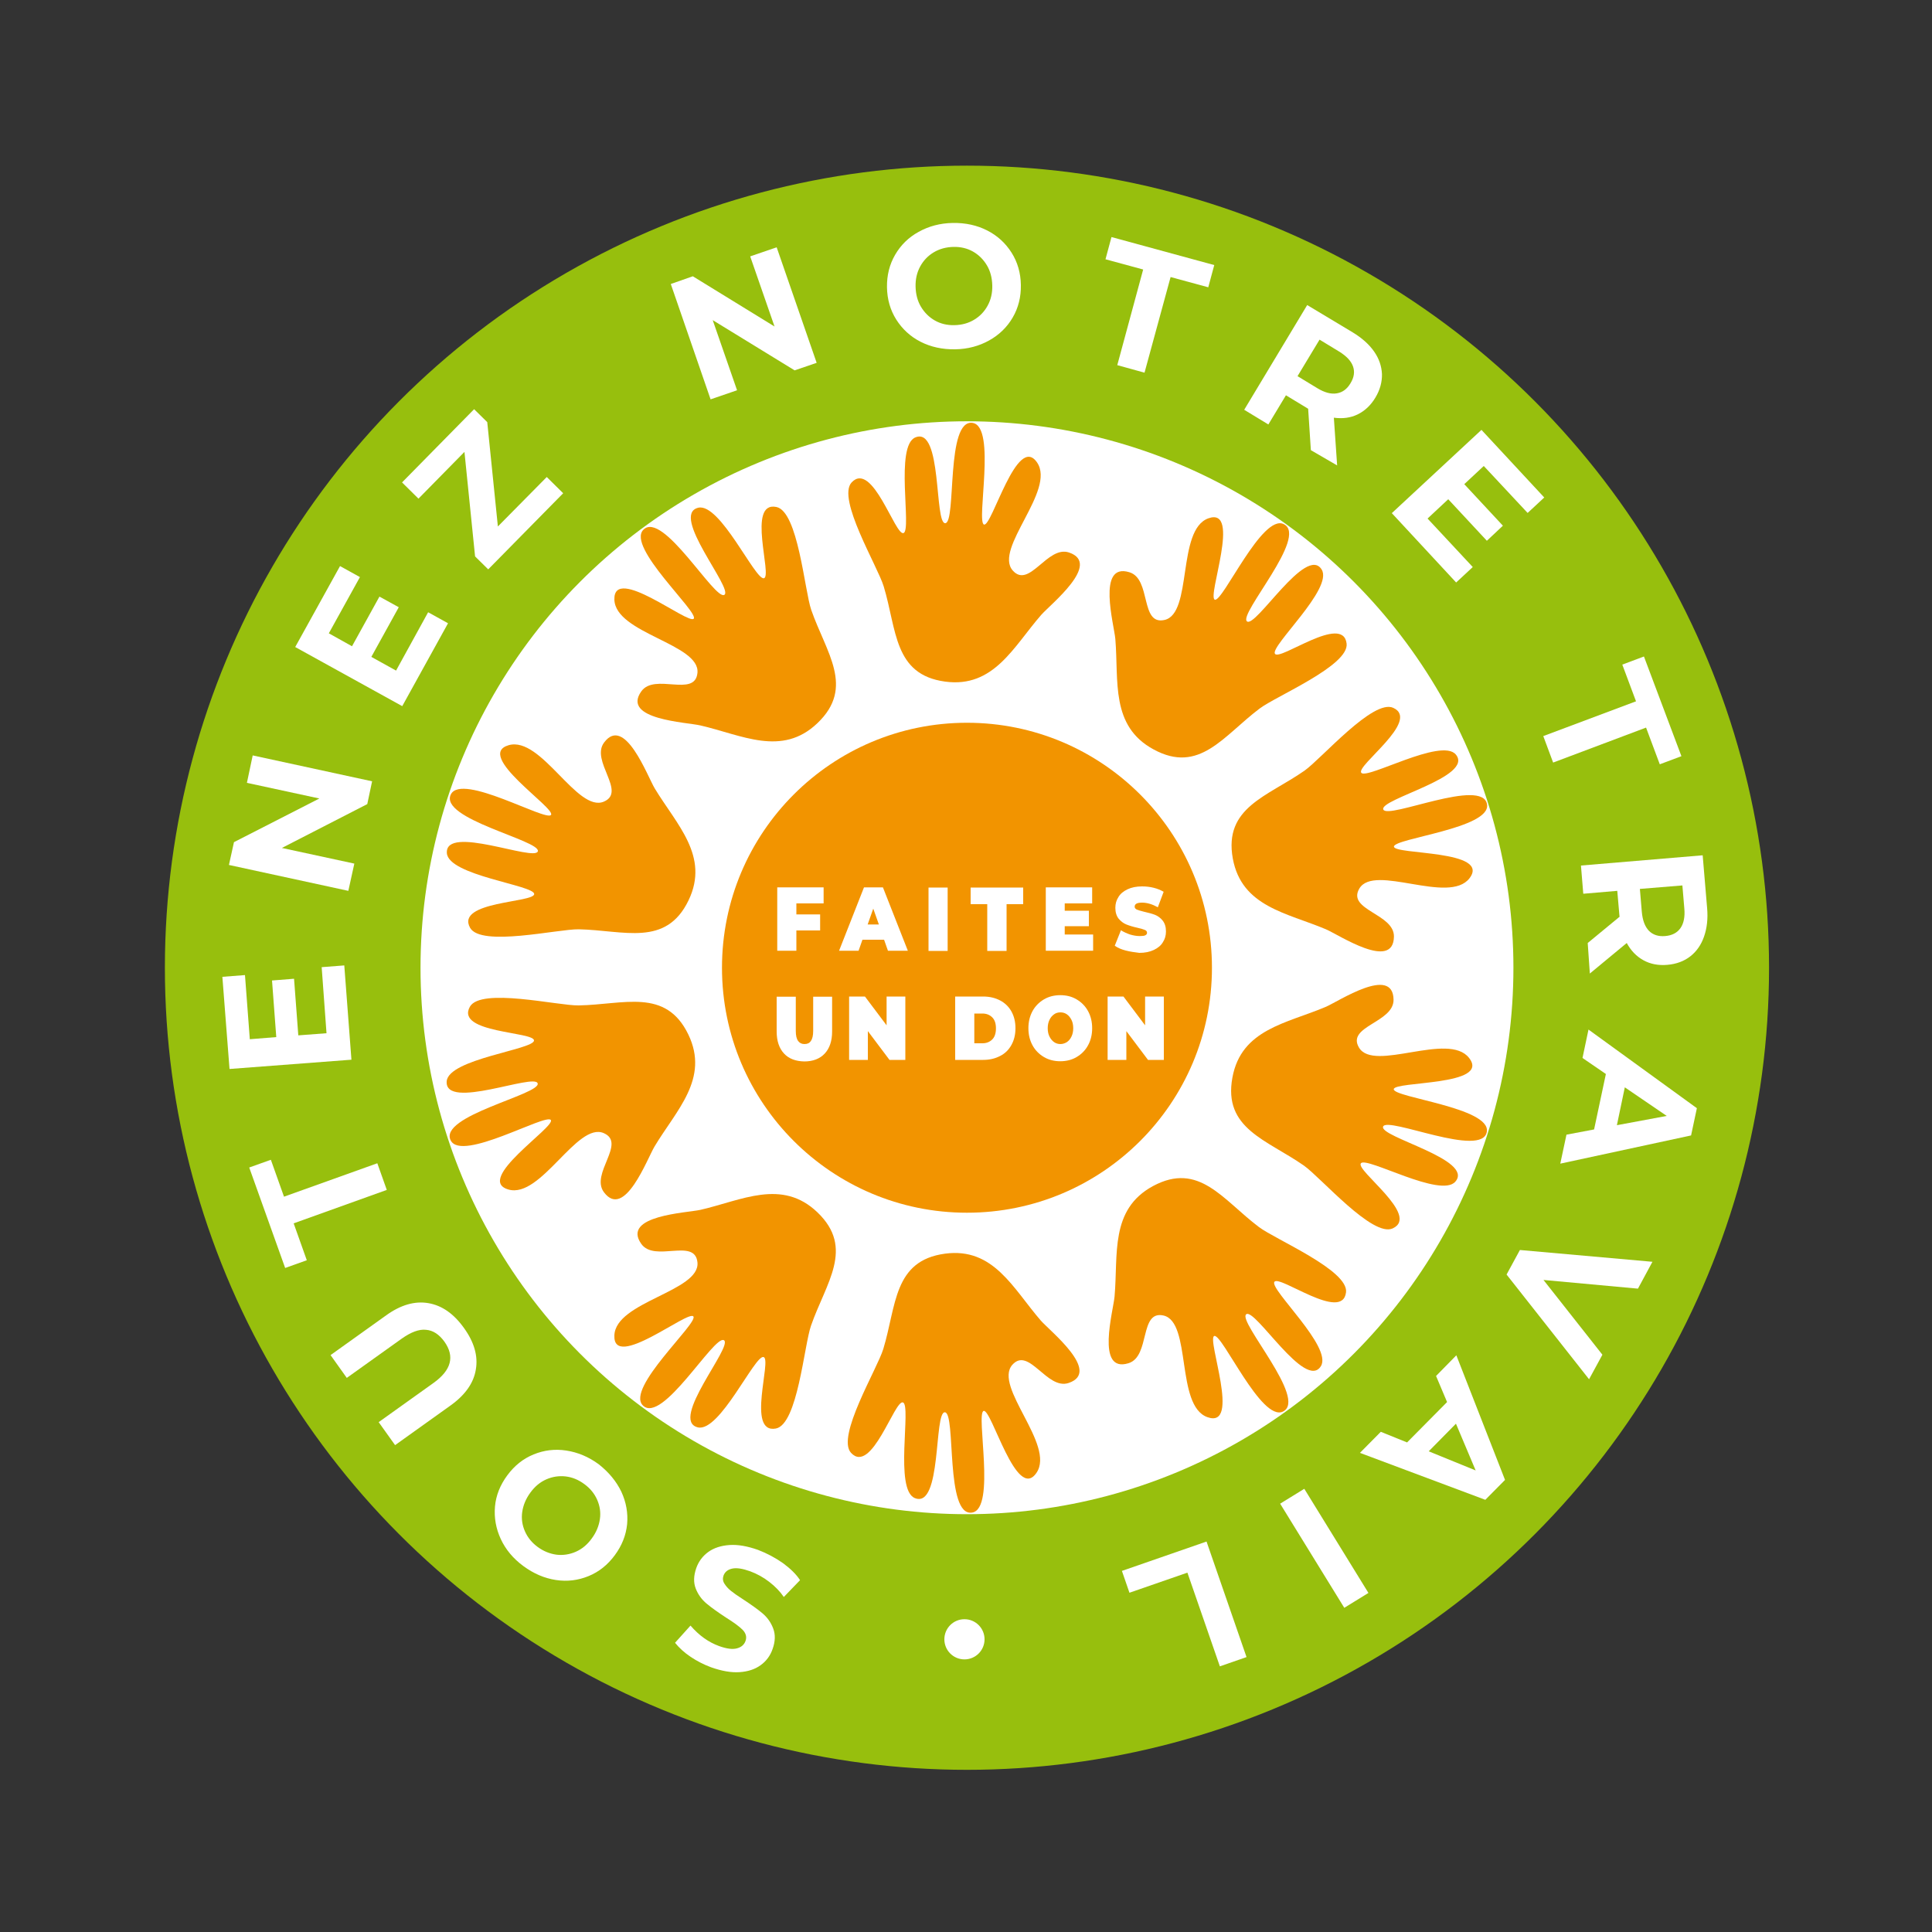 <?xml version="1.0" encoding="utf-8"?>
<!-- Generator: Adobe Illustrator 22.1.0, SVG Export Plug-In . SVG Version: 6.00 Build 0)  -->
<svg version="1.1" id="Ebene_1" xmlns="http://www.w3.org/2000/svg" xmlns:xlink="http://www.w3.org/1999/xlink" x="0px" y="0px"
	 viewBox="0 0 1000 1000" style="enable-background:new 0 0 1000 1000;" xml:space="preserve">
<rect x="0" y="0" width="1000" height="1000" fill="#333333" stroke="none"/>
<style type="text/css">
	.st0{fill:#FFFFFF;}
	.st1{fill:none;stroke:#97BF0D;stroke-width:132.312;}
	.st2{fill:#F29400;}
</style>
<g>
	<circle class="st0" cx="500.5" cy="500.9" r="349"/>
	<circle class="st1" cx="500.5" cy="500.9" r="349"/>
</g>
<circle class="st2" cx="500.5" cy="500.9" r="126.8"/>
<g>
	<path class="st2" d="M509.1,730.3c-4.1,1.4,6.5,50.5-5.9,52.6c-14.1,2.4-8.3-51.5-14.1-51.9c-5.8-0.5-1.5,50.2-15.6,44.4
		c-10.7-4.4-1.7-47.8-6.1-49.5c-4.3-1.7-16.2,37.6-26.9,26.1c-7.8-8.4,13.6-43.5,16.7-53.8c6.8-22.4,5.2-45.7,31.9-49.3
		c25.2-3.4,35.3,18.1,49.6,34.6c4.8,5.5,31.4,26.5,14.5,32.3c-11.3,3.9-20.6-19-29.2-9.4c-10,11.3,22.3,41.4,12.5,55.9
		C526.1,777.7,513.2,728.9,509.1,730.3z"/>
	<path class="st2" d="M721.4,563.8c0,4.3,50,9.5,48.2,21.9c-2.1,14.1-51.5-8-53.7-2.6s47.3,17,37.4,28.5
		c-7.5,8.8-45.9-13.1-48.9-9.5c-3,3.6,30.8,27,16.5,33.7c-10.4,4.9-37.2-26.3-46-32.5c-19.2-13.4-41.9-19.1-37-45.6
		c4.6-25,28.1-28,48.2-36.5c6.8-2.9,34.9-21.7,35.2-3.8c0.2,11.9-24.5,13.7-17.9,24.8c7.6,13,46.3-8.4,57,5.4
		C771.8,562.2,721.4,559.5,721.4,563.8z"/>
	<path class="st2" d="M628.8,310.4c4.1,1.3,24.5-44.7,35.7-39.1c12.8,6.4-23.5,46.5-19.1,50.3c4.4,3.8,30.7-39.8,38.7-26.8
		c6.1,9.9-26.7,39.6-24.2,43.6c2.5,3.9,35.2-20.9,37.1-5.3c1.4,11.4-36.6,27.2-45.1,33.7c-18.7,14.1-31.1,34-54.8,21.1
		c-22.4-12.1-18-35.4-19.8-57.1c-0.6-7.3-9.8-39.9,7.3-34.6c11.4,3.5,5.4,27.5,18.1,24.7c14.7-3.2,6.3-46.6,22.7-52.6
		C642.8,262,624.6,309.1,628.8,310.4z"/>
	<path class="st2" d="M359.1,320.2c2.5-3.5-34.9-37.1-26.1-46c10-10.2,37,36.7,41.9,33.7c4.9-3-28.3-41.5-13.5-45.1
		c11.3-2.7,29.5,37.6,34,36.5s-9-40,6.4-36.9c11.3,2.2,14.6,43.2,18.1,53.3c7.7,22.1,22.7,40,3.2,58.6c-18.4,17.6-39.2,6.1-60.5,1.2
		c-7.1-1.7-41-3-30.7-17.6c6.9-9.8,27.8,3.3,29.1-9.6c1.5-15-42.4-20.4-43-37.9C317.4,291.9,356.6,323.7,359.1,320.2z"/>
	<path class="st2" d="M285.1,579.7c-2.6-3.5-46.1,21.8-51.8,10.6c-6.6-12.7,46.4-23.8,45-29.5c-1.3-5.6-48.2,14.1-47.1-1.1
		c0.9-11.6,44.9-16.4,45.2-21.1c0.3-4.7-40.8-3.8-33.2-17.5c5.6-10.1,45.6-0.5,56.3-0.7c23.4-0.4,45.1-9.2,56.8,15.1
		c11,22.9-6.3,39.2-17.5,57.9c-3.8,6.3-15.5,38-26.2,23.7c-7.2-9.6,11.8-25.4-0.1-30.6c-13.8-6-32.5,34-49.3,29.2
		C245.3,610.6,287.7,583.2,285.1,579.7z"/>
	<path class="st2" d="M358.9,681.4c2.5,3.5-35,37-26.2,46c10,10.2,37-36.7,42-33.7c4.9,3-28.4,41.5-13.5,45.1
		c11.3,2.7,29.5-37.6,34-36.4c4.5,1.1-9.1,39.9,6.4,37c11.3-2.2,14.6-43.2,18.2-53.3c7.7-22.1,22.7-40,3.3-58.6
		c-18.4-17.6-39.2-6.2-60.5-1.3c-7.1,1.6-41,2.9-30.7,17.6c6.9,9.8,27.8-3.3,29.1,9.6c1.5,15-42.4,20.3-43,37.8
		C317.2,709.7,356.4,677.8,358.9,681.4z"/>
	<path class="st2" d="M628.5,691.5c4.1-1.3,24.4,44.7,35.6,39.1c12.8-6.4-23.5-46.6-19.1-50.3c4.4-3.8,30.7,39.8,38.7,26.8
		c6.1-9.9-26.6-39.7-24.1-43.6c2.5-3.9,35.2,21,37.1,5.4c1.4-11.4-36.5-27.3-45.1-33.8c-18.7-14.1-31-34-54.8-21.2
		c-22.4,12.1-18,35.4-19.9,57.1c-0.6,7.3-9.9,39.9,7.2,34.6c11.4-3.5,5.5-27.5,18.1-24.7c14.7,3.3,6.2,46.6,22.7,52.6
		C642.6,739.9,624.4,692.8,628.5,691.5z"/>
	<path class="st2" d="M721.5,438.2c0-4.3,50.1-9.4,48.2-21.8c-2.1-14.2-51.5,7.9-53.7,2.6c-2.2-5.4,47.3-16.9,37.5-28.5
		c-7.5-8.8-46,13.1-48.9,9.5s30.8-27,16.6-33.6c-10.4-4.9-37.2,26.3-46,32.5c-19.2,13.4-41.9,19-37.1,45.5
		c4.6,25,28.1,28.1,48.2,36.6c6.8,2.9,34.9,21.7,35.2,3.8c0.2-11.9-24.5-13.7-17.9-24.9c7.7-13,46.3,8.5,57-5.3
		C771.9,439.8,721.5,442.5,721.5,438.2z"/>
	<path class="st2" d="M509.3,271.5c-4.1-1.4,6.5-50.5-5.8-52.6c-14.1-2.4-8.4,51.5-14.2,51.9c-5.8,0.5-1.5-50.2-15.5-44.4
		c-10.7,4.4-1.8,47.7-6.1,49.5s-16.1-37.7-26.9-26.2c-7.8,8.4,13.5,43.5,16.6,53.8c6.8,22.4,5.1,45.7,31.8,49.3
		c25.2,3.4,35.4-18.1,49.7-34.5c4.8-5.5,31.4-26.5,14.5-32.3c-11.3-3.9-20.6,19-29.2,9.3c-10-11.3,22.4-41.4,12.6-55.9
		C526.4,224.1,513.4,272.9,509.3,271.5z"/>
	<path class="st2" d="M285.2,421.8c-2.6,3.5-46-21.8-51.8-10.7c-6.6,12.7,46.4,23.9,45,29.5c-1.4,5.6-48.2-14.1-47.1,1
		c0.9,11.6,44.9,16.5,45.2,21.1s-40.8,3.7-33.2,17.5c5.6,10.1,45.6,0.6,56.3,0.8c23.4,0.5,45.1,9.3,56.8-15
		c11-22.9-6.2-39.2-17.5-57.9c-3.8-6.3-15.5-38.1-26.2-23.8c-7.2,9.5,11.7,25.5-0.1,30.6c-13.8,6-32.4-34-49.3-29.2
		C245.4,390.9,287.8,418.3,285.2,421.8z"/>
</g>
<circle class="st0" cx="499.2" cy="848.5" r="10.4"/>
<g>
	<path class="st0" d="M412.2,467.7v5.6h12.3v8.3h-12.3v10.5h-9.9v-32.8h24v8.3H412.2z"/>
	<path class="st0" d="M457.6,486.4h-11.2l-2,5.7h-10.1l12.9-32.8h9.8l12.9,32.8h-10.3L457.6,486.4z M454.9,478.5l-2.9-8.2l-2.9,8.2
		H454.9z"/>
	<path class="st0" d="M480.6,459.4h9.9v32.8h-9.9V459.4z"/>
	<path class="st0" d="M511,468h-8.6v-8.6h27.2v8.6h-8.6v24.2H511V468z"/>
	<path class="st0" d="M565.8,483.8v8.3h-24.5v-32.8h24v8.3h-14.2v3.8h12.5v8h-12.5v4.3H565.8z"/>
	<path class="st0" d="M582.7,492c-2.3-0.6-4.2-1.4-5.7-2.5l3.2-8c1.4,0.9,3,1.6,4.7,2.2c1.7,0.5,3.4,0.8,5,0.8
		c1.4,0,2.4-0.1,2.9-0.4c0.6-0.3,0.9-0.7,0.9-1.3c0-0.7-0.4-1.2-1.2-1.5c-0.8-0.3-2-0.7-3.8-1.1c-2.3-0.5-4.2-1.1-5.7-1.7
		c-1.5-0.6-2.8-1.6-4-3c-1.1-1.4-1.7-3.3-1.7-5.6c0-2.1,0.5-3.9,1.6-5.6c1-1.7,2.6-3,4.7-4c2.1-1,4.6-1.5,7.5-1.5c2,0,4,0.2,6,0.7
		c2,0.5,3.7,1.2,5.2,2.1l-3,8c-2.9-1.6-5.6-2.4-8.2-2.4c-2.6,0-3.8,0.7-3.8,2.1c0,0.7,0.4,1.1,1.1,1.5c0.8,0.3,2,0.7,3.7,1.1
		c2.2,0.5,4.1,1,5.7,1.6c1.5,0.6,2.9,1.6,4,3c1.1,1.4,1.7,3.2,1.7,5.6c0,2.1-0.5,3.9-1.6,5.6c-1,1.7-2.6,3-4.7,4
		c-2.1,1-4.6,1.5-7.5,1.5C587.4,492.9,585,492.6,582.7,492z"/>
	<path class="st0" d="M405.8,545.3c-2.5-2.7-3.8-6.5-3.8-11.4v-18h9.9v17.7c0,2.4,0.4,4.1,1.2,5.2c0.8,1.1,1.9,1.6,3.3,1.6
		c1.5,0,2.6-0.5,3.3-1.6c0.8-1.1,1.2-2.8,1.2-5.2v-17.7h9.8v18c0,4.9-1.3,8.7-3.8,11.4c-2.5,2.7-6.1,4.1-10.6,4.1
		C411.8,549.3,408.3,548,405.8,545.3z"/>
	<path class="st0" d="M468.6,515.8v32.8h-8.2l-11.2-14.9v14.9h-9.7v-32.8h8.2l11.2,14.9v-14.9H468.6z"/>
	<path class="st0" d="M494.4,515.8h14.5c3.3,0,6.2,0.7,8.7,2c2.5,1.3,4.5,3.2,5.9,5.7c1.4,2.5,2.1,5.4,2.1,8.7
		c0,3.3-0.7,6.2-2.1,8.7c-1.4,2.5-3.3,4.4-5.9,5.7c-2.5,1.3-5.4,2-8.7,2h-14.5V515.8z M508.5,540c2.1,0,3.8-0.7,5.1-2
		s1.9-3.3,1.9-5.7c0-2.5-0.6-4.4-1.9-5.7s-3-2-5.1-2h-4.2V540H508.5z"/>
	<path class="st0" d="M540.3,547.1c-2.5-1.5-4.5-3.5-5.9-6.1c-1.4-2.6-2.1-5.5-2.1-8.8c0-3.3,0.7-6.2,2.1-8.8
		c1.4-2.6,3.4-4.6,5.9-6.1c2.5-1.5,5.4-2.2,8.5-2.2c3.2,0,6,0.7,8.5,2.2c2.5,1.5,4.5,3.5,5.9,6.1c1.4,2.6,2.1,5.5,2.1,8.8
		c0,3.3-0.7,6.2-2.1,8.8c-1.4,2.6-3.4,4.6-5.9,6.1c-2.5,1.5-5.4,2.2-8.5,2.2C545.7,549.3,542.8,548.6,540.3,547.1z M552.2,539.4
		c1-0.7,1.8-1.6,2.4-2.9c0.6-1.2,0.9-2.7,0.9-4.3c0-1.7-0.3-3.1-0.9-4.3c-0.6-1.2-1.4-2.2-2.4-2.9c-1-0.7-2.1-1-3.3-1
		c-1.2,0-2.4,0.3-3.3,1c-1,0.7-1.8,1.6-2.4,2.9c-0.6,1.2-0.9,2.7-0.9,4.3c0,1.7,0.3,3.1,0.9,4.3c0.6,1.2,1.4,2.2,2.4,2.9
		c1,0.7,2.1,1,3.3,1C550.1,540.4,551.2,540,552.2,539.4z"/>
	<path class="st0" d="M602.4,515.8v32.8h-8.2L583,533.7v14.9h-9.7v-32.8h8.2l11.2,14.9v-14.9H602.4z"/>
</g>
<g>
	<path class="st0" d="M405.3,809.1c3.9,2.9,6.9,5.8,8.8,8.8l-8.4,8.7c-1.9-2.8-4.4-5.4-7.5-7.8c-3.1-2.4-6.4-4.2-9.9-5.5
		c-3.9-1.4-7-1.9-9.3-1.4c-2.3,0.5-3.8,1.7-4.5,3.6c-0.5,1.4-0.4,2.8,0.4,4.1c0.8,1.3,1.9,2.6,3.4,3.8c1.5,1.2,3.6,2.7,6.3,4.4
		c4.1,2.7,7.5,5.1,10,7.2c2.5,2.1,4.4,4.7,5.6,7.9c1.2,3.1,1.1,6.7-0.3,10.6c-1.2,3.5-3.3,6.3-6.2,8.4s-6.5,3.3-10.9,3.6
		c-4.4,0.3-9.3-0.6-14.7-2.5c-3.8-1.4-7.3-3.2-10.6-5.4c-3.3-2.2-6-4.7-8.1-7.3l8-8.9c4.4,5.1,9.3,8.6,14.8,10.6
		c3.9,1.4,6.9,1.8,9.2,1.2c2.3-0.6,3.8-1.9,4.5-3.9c0.7-2,0.2-3.9-1.5-5.7c-1.8-1.8-4.7-3.9-8.7-6.4c-4.1-2.7-7.5-5.1-10-7.2
		c-2.5-2.1-4.4-4.7-5.6-7.8c-1.2-3.1-1.1-6.6,0.3-10.6c1.2-3.4,3.3-6.2,6.2-8.3c2.9-2.1,6.6-3.3,11-3.6c4.4-0.3,9.3,0.6,14.7,2.5
		C397,804,401.3,806.3,405.3,809.1z"/>
	<path class="st0" d="M321.6,772.1c2.5,5.4,3.5,11,3,16.8c-0.6,5.8-2.7,11.1-6.4,16.1c-3.7,5-8.2,8.6-13.6,10.8
		c-5.4,2.2-11,2.9-16.9,2c-5.9-0.9-11.5-3.3-16.8-7.2c-5.3-3.9-9.2-8.6-11.7-14c-2.5-5.4-3.5-11-3-16.8c0.5-5.8,2.7-11.2,6.4-16.2
		c3.7-5,8.2-8.6,13.6-10.8c5.4-2.2,11-2.9,16.9-2c5.9,0.9,11.5,3.2,16.8,7.1C315.1,762,319,766.7,321.6,772.1z M292.8,764.2
		c-3.4-0.4-6.8,0.1-10,1.5c-3.2,1.4-6,3.7-8.3,6.9c-2.3,3.1-3.7,6.5-4.2,10c-0.5,3.5,0,6.8,1.4,10c1.4,3.2,3.6,5.9,6.6,8.1
		c3,2.2,6.2,3.5,9.7,4c3.4,0.4,6.8-0.1,10-1.5c3.2-1.4,6-3.7,8.3-6.9c2.3-3.1,3.7-6.5,4.2-10c0.5-3.5,0-6.8-1.4-10
		c-1.4-3.2-3.6-5.9-6.6-8.1C299.4,765.9,296.2,764.6,292.8,764.2z"/>
	<path class="st0" d="M246.3,708.8c-1.1,7-5.5,13.2-13,18.6L204.5,748l-8.5-11.9l28.4-20.3c9.2-6.6,11.1-13.7,5.6-21.4
		c-2.7-3.7-5.8-5.8-9.5-6.1c-3.6-0.4-7.8,1.2-12.6,4.6l-28.4,20.3l-8.4-11.8l28.8-20.6c7.5-5.4,14.8-7.5,21.8-6.3
		c7,1.2,13.1,5.4,18.4,12.8C245.4,694.6,247.5,701.8,246.3,708.8z"/>
	<path class="st0" d="M152,633.2l6.8,19.1l-11.2,4L129,604.3l11.2-4l6.8,19.1l48.3-17.3l4.9,13.8L152,633.2z"/>
	<path class="st0" d="M166.5,500.6l11.7-0.9l3.7,48.8l-63.1,4.8l-3.7-47.7l11.7-0.9l2.5,33.2l13.7-1.1l-2.2-29.3l11.4-0.9l2.2,29.3
		l14.6-1.1L166.5,500.6z"/>
	<path class="st0" d="M130.8,391l61.8,13.4l-2.5,11.8l-44.2,22.7l37.5,8.1l-3.1,14.1l-61.8-13.4l2.6-11.8l44.2-22.6l-37.5-8.1
		L130.8,391z"/>
	<path class="st0" d="M221.6,316.9l10.3,5.7l-23.7,42.9l-55.4-30.6L176,293l10.3,5.7l-16.1,29.1l12,6.7l14.2-25.7l10,5.5L192.2,340
		l12.8,7.1L221.6,316.9z"/>
	<path class="st0" d="M283,246.9l8.5,8.4l-38.8,39.4l-6.8-6.7l-5.5-54.1l-23.8,24.2l-8.5-8.4l37.3-37.9l6.8,6.7l5.5,54L283,246.9z"
		/>
	<path class="st0" d="M402,128l20.7,59.8l-11.4,3.9l-42.4-26l12.6,36.3l-13.7,4.7L347.2,147l11.4-4l42.3,26l-12.6-36.3L402,128z"/>
	<path class="st0" d="M476.5,176.9c-5.3-2.7-9.5-6.6-12.6-11.5c-3.1-4.9-4.7-10.5-4.8-16.7c-0.1-6.2,1.3-11.8,4.2-16.8
		c2.9-5,6.9-9,12.2-11.9c5.2-2.9,11.1-4.5,17.7-4.6c6.6-0.1,12.5,1.2,17.8,3.9c5.3,2.7,9.5,6.6,12.6,11.5c3.1,4.9,4.7,10.5,4.8,16.7
		c0.1,6.2-1.3,11.8-4.2,16.8c-2.9,5-7,9-12.2,11.9c-5.2,2.9-11.1,4.5-17.6,4.6C487.8,180.9,481.8,179.6,476.5,176.9z M504.2,165.5
		c3-1.8,5.3-4.2,7-7.3c1.7-3.1,2.5-6.6,2.4-10.5c-0.1-3.9-1-7.4-2.8-10.4c-1.8-3-4.2-5.4-7.2-7.1c-3-1.7-6.4-2.5-10.2-2.4
		c-3.7,0.1-7.1,1-10.1,2.8c-3,1.8-5.3,4.2-7,7.3c-1.7,3.1-2.5,6.6-2.4,10.5c0.1,3.9,1,7.4,2.8,10.4c1.8,3,4.2,5.4,7.2,7.1
		c3,1.7,6.4,2.5,10.2,2.4C497.9,168.2,501.2,167.3,504.2,165.5z"/>
	<path class="st0" d="M591.7,139.5l-19.5-5.3l3.1-11.5l53.2,14.5l-3.1,11.5l-19.5-5.3l-13.5,49.5l-14.1-3.9L591.7,139.5z"/>
	<path class="st0" d="M678.5,233l-1.4-21.4l-0.6-0.4l-10.9-6.6l-9.1,15.1l-12.5-7.6l32.6-54.2l23.5,14.1c4.8,2.9,8.5,6.2,11.1,9.9
		c2.6,3.7,3.9,7.6,4.1,11.7c0.1,4.1-1,8.2-3.4,12.2c-2.4,4-5.5,6.9-9.2,8.7c-3.7,1.8-7.8,2.3-12.3,1.7l1.7,24.7L678.5,233z
		 M700.3,189.6c-1-2.8-3.4-5.3-7.1-7.6l-10.2-6.2l-11.4,18.9l10.2,6.2c3.8,2.3,7.1,3.2,10.1,2.7c3-0.5,5.3-2.2,7.1-5.2
		C700.9,195.3,701.3,192.4,700.3,189.6z"/>
	<path class="st0" d="M762.3,293.5l-8.6,8l-33.3-35.9l46.4-43.1l32.5,35l-8.6,8L768,241.2l-10.1,9.4l20,21.5l-8.3,7.8l-20-21.5
		l-10.7,10L762.3,293.5z"/>
	<path class="st0" d="M846.8,363l-7.1-19l11.2-4.2l19.4,51.6l-11.2,4.2l-7.1-19l-48.1,18.1l-5.1-13.7L846.8,363z"/>
	<path class="st0" d="M821.8,488.1l16.5-13.6l-0.1-0.7l-1.1-12.7l-17.6,1.5l-1.2-14.6l63-5.3l2.3,27.3c0.5,5.6-0.1,10.5-1.6,14.8
		c-1.5,4.3-3.9,7.7-7.1,10.2c-3.2,2.5-7.2,4-11.9,4.4c-4.7,0.4-8.8-0.4-12.4-2.4c-3.6-2-6.4-4.9-8.6-8.9l-19.1,15.8L821.8,488.1z
		 M869.8,480.4c1.7-2.4,2.4-5.9,2-10.2l-1-11.9l-22,1.8l1,11.9c0.4,4.4,1.6,7.6,3.7,9.8c2.1,2.1,4.9,3,8.4,2.7
		C865.5,484.2,868.1,482.8,869.8,480.4z"/>
	<path class="st0" d="M825.1,584.6l6.1-28.7l-12.1-8.3l3.1-14.7l56.1,40.7l-3,14.1l-67.7,14.6l3.2-15L825.1,584.6z M836.9,582.4
		l25.8-4.8L841,562.8L836.9,582.4z"/>
	<path class="st0" d="M822.5,713.9l-42.7-54.2l6.9-12.7l68.6,6.1l-7.5,13.9l-48.9-4.5l30.5,38.7L822.5,713.9z"/>
	<path class="st0" d="M728.3,746.6l20.7-20.9l-5.7-13.5l10.5-10.7l25.2,64.5l-10.2,10.3L703.9,752l10.8-10.9L728.3,746.6z
		 M739.5,751.2l24.3,9.9l-10.2-24.2L739.5,751.2z"/>
	<path class="st0" d="M708.3,824.5l-12.5,7.7l-33.2-53.9l12.5-7.7L708.3,824.5z"/>
	<path class="st0" d="M645.2,857.7l-13.8,4.8L614.6,814l-30,10.4l-3.9-11.3l43.8-15.2L645.2,857.7z"/>
</g>
</svg>
